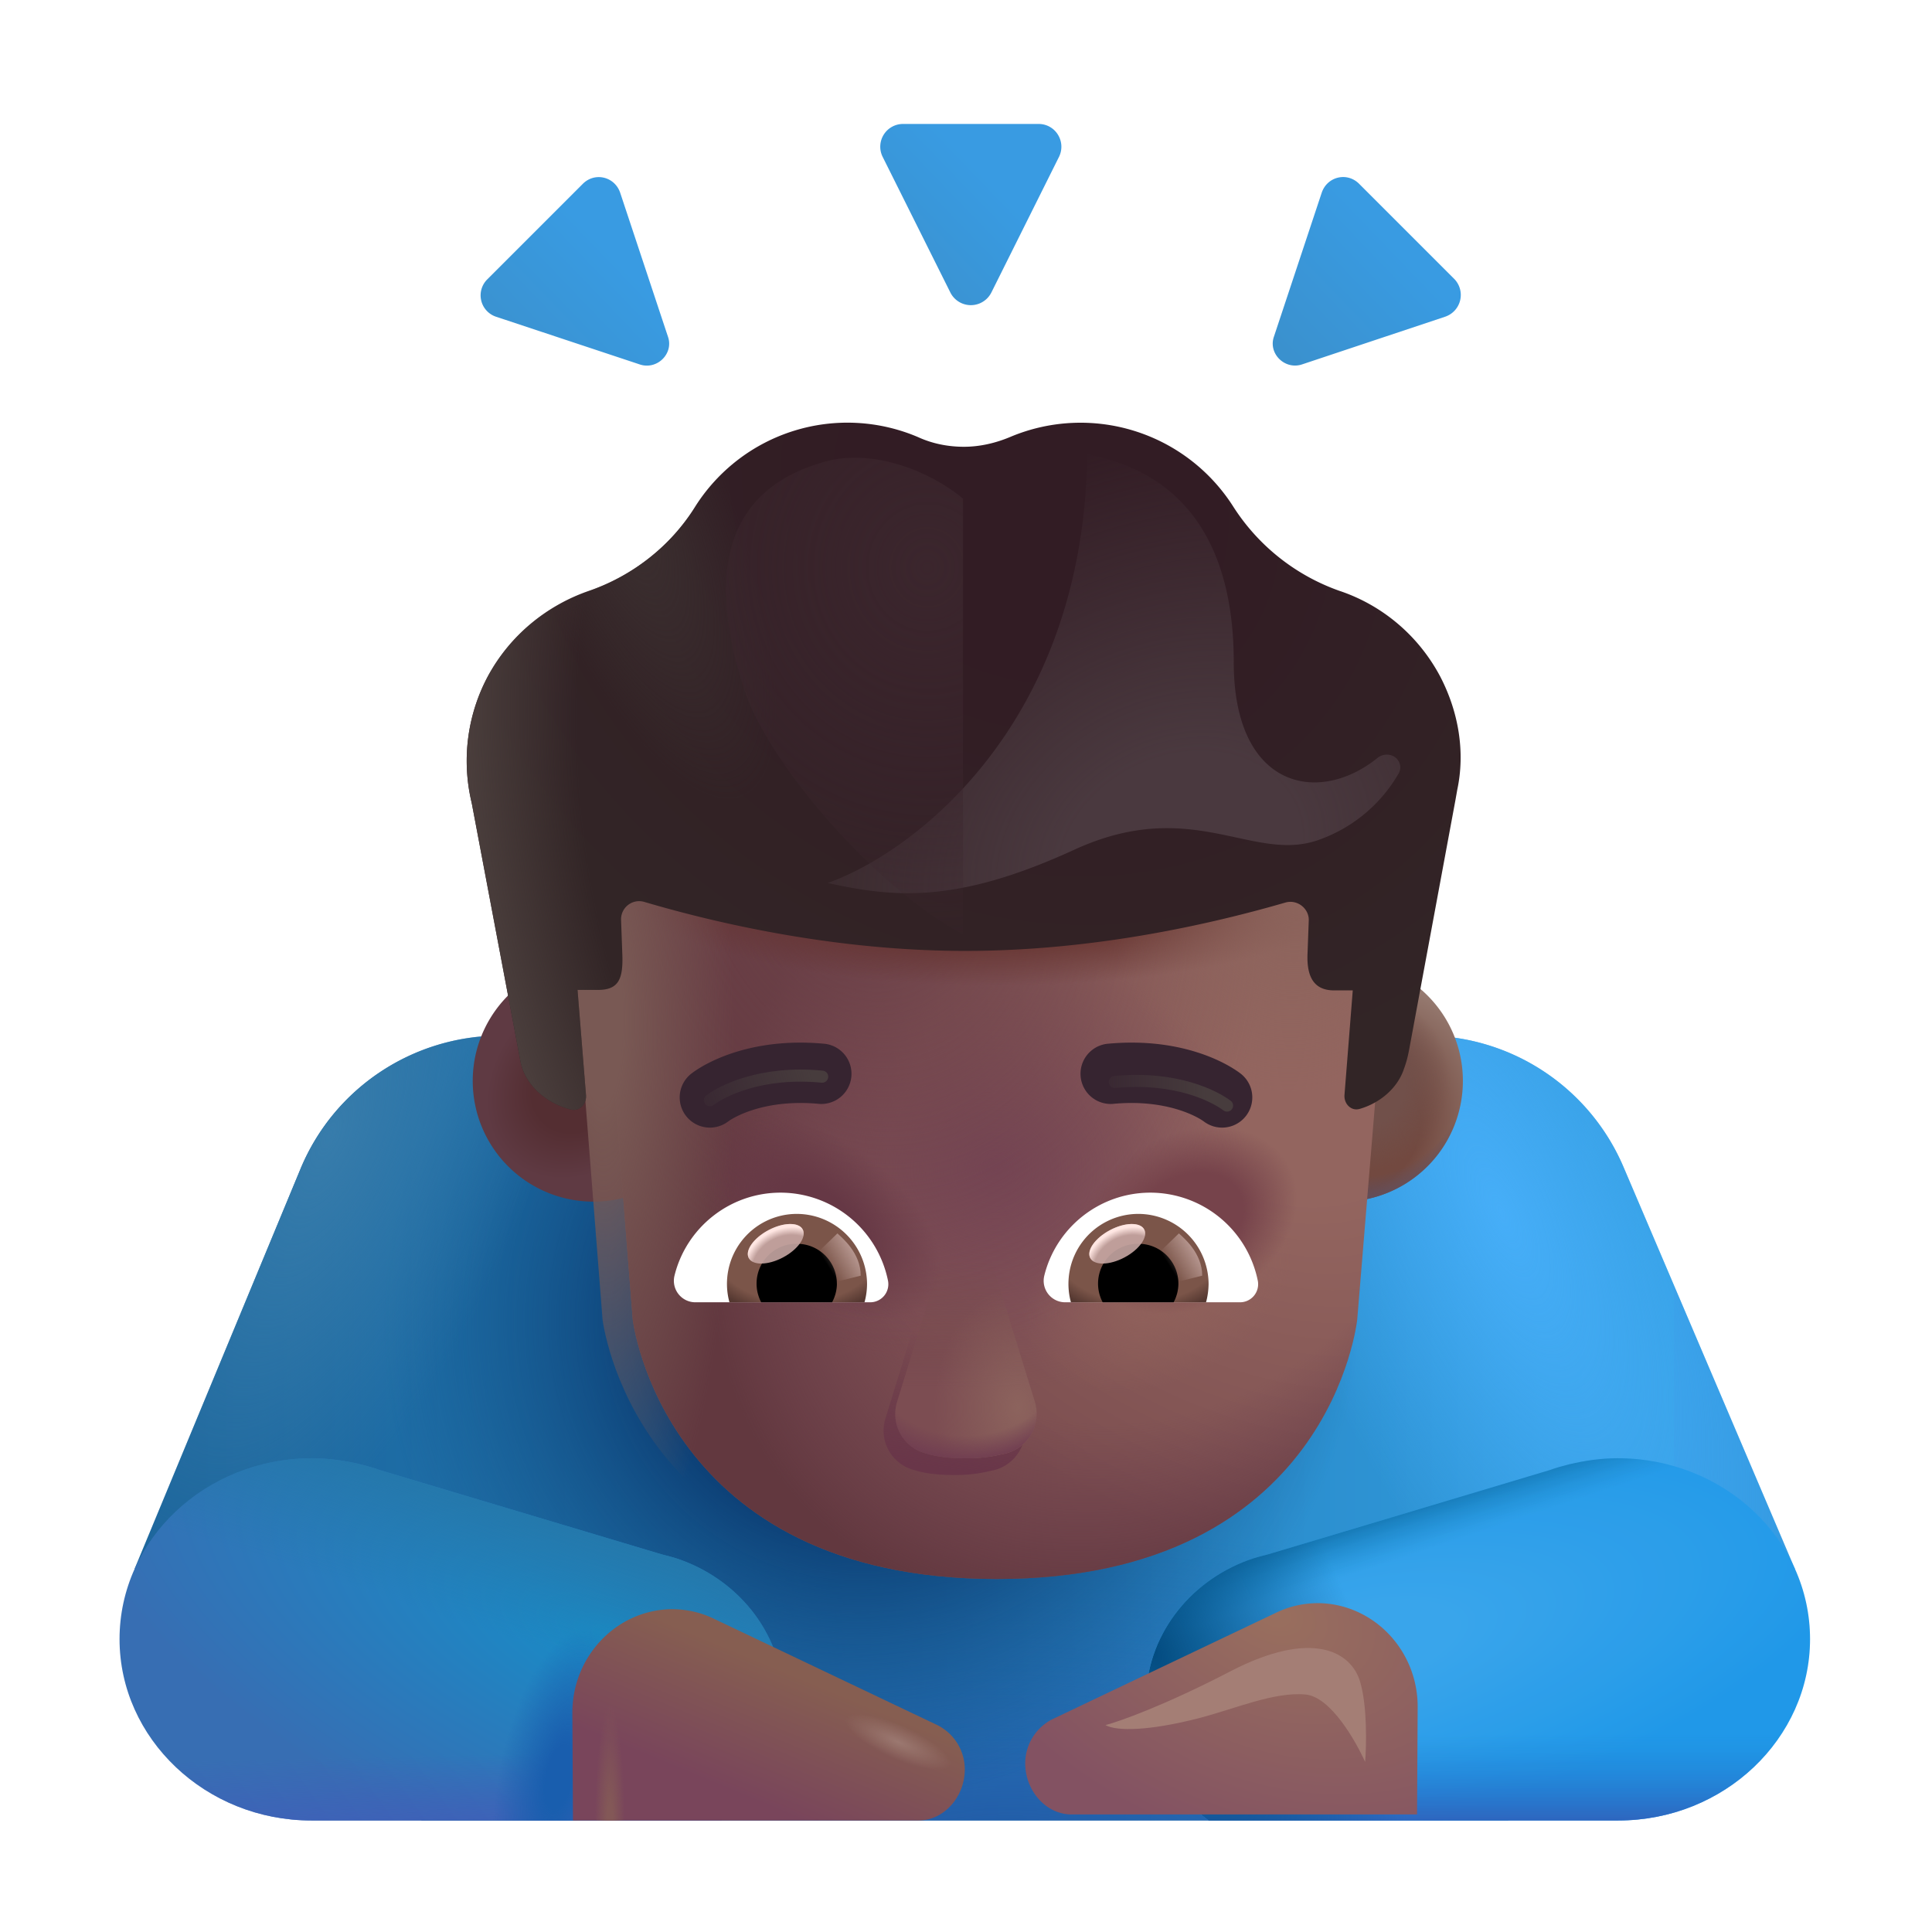 <svg xmlns="http://www.w3.org/2000/svg" fill="none" viewBox="0 0 32 32"><path fill="url(#svg-4098e07f-2fcf-478a-ae2a-8e9cfda92de8-a)" d="M26.896 19.342a3.58 3.58 0 0 0-3.305-2.189H8.29c-1.442 0-2.744.86-3.305 2.189L2.23 25.983h4.75v4.17h18v-4.15l4.75-.016z"/><path fill="url(#svg-80f721ea-3402-47df-9346-35c979978c87-b)" d="M26.896 19.342a3.58 3.58 0 0 0-3.305-2.189H8.29c-1.442 0-2.744.86-3.305 2.189L2.23 25.983h4.75v4.17h18v-4.15l4.75-.016z"/><path fill="url(#svg-6b994fe9-5cbc-4243-8883-3a415ee2877f-c)" d="M26.896 19.342a3.58 3.58 0 0 0-3.305-2.189H8.29c-1.442 0-2.744.86-3.305 2.189L2.23 25.983h4.75v4.17h18v-4.15l4.75-.016z"/><path fill="url(#svg-d9d5d132-dce2-4bbf-929b-1b79a03f9341-d)" d="M26.896 19.342a3.58 3.58 0 0 0-3.305-2.189H8.29c-1.442 0-2.744.86-3.305 2.189L2.23 25.983h4.75v4.17h18v-4.15l4.75-.016z"/><path fill="url(#svg-8416c188-2633-4c47-8051-e88480a7815b-e)" d="M26.896 19.342a3.58 3.58 0 0 0-3.305-2.189H8.29c-1.442 0-2.744.86-3.305 2.189L2.23 25.983h4.75v4.17h18v-4.15l4.75-.016z"/><path fill="url(#svg-46a4dfc9-b4e1-47da-8073-4718b79b8823-f)" d="M10.955 25.744c.114.029.229.058.332.097.987.361 1.693 1.268 1.693 2.332 0 .81-.405 1.522-1.038 1.98H5.159c-1.755 0-3.179-1.356-3.179-3.004 0-1.65 1.424-2.996 3.19-2.996.27 0 .54.04.789.098.114.03.228.058.332.098z"/><path fill="url(#svg-981191d9-25a6-422a-92f3-9d17c1b8c259-g)" d="M10.955 25.744c.114.029.229.058.332.097.987.361 1.693 1.268 1.693 2.332 0 .81-.405 1.522-1.038 1.98H5.159c-1.755 0-3.179-1.356-3.179-3.004 0-1.65 1.424-2.996 3.19-2.996.27 0 .54.04.789.098.114.03.228.058.332.098z"/><path fill="url(#svg-ce8e7432-4af3-41e6-9ad8-032a5ecf5ae3-h)" d="M10.955 25.744c.114.029.229.058.332.097.987.361 1.693 1.268 1.693 2.332 0 .81-.405 1.522-1.038 1.98H5.159c-1.755 0-3.179-1.356-3.179-3.004 0-1.65 1.424-2.996 3.19-2.996.27 0 .54.04.789.098.114.03.228.058.332.098z"/><path fill="url(#svg-9583cca6-5056-476a-84a5-0d535c037cdf-i)" d="M10.955 25.744c.114.029.229.058.332.097.987.361 1.693 1.268 1.693 2.332 0 .81-.405 1.522-1.038 1.98H5.159c-1.755 0-3.179-1.356-3.179-3.004 0-1.65 1.424-2.996 3.19-2.996.27 0 .54.04.789.098.114.03.228.058.332.098z"/><path fill="url(#svg-c24ecee5-1b56-4811-a161-3b452b5f9121-j)" d="M21.006 25.744c-.114.029-.229.058-.332.097-.987.361-1.694 1.268-1.694 2.332 0 .81.406 1.522 1.04 1.98h6.782c1.755 0 3.178-1.356 3.178-3.004 0-1.65-1.423-2.996-3.188-2.996-.27 0-.54.04-.79.098-.114.03-.228.058-.332.098z"/><path fill="url(#svg-22128c00-dcad-4d61-bb59-1afe5a3485f5-k)" d="M21.006 25.744c-.114.029-.229.058-.332.097-.987.361-1.694 1.268-1.694 2.332 0 .81.406 1.522 1.04 1.98h6.782c1.755 0 3.178-1.356 3.178-3.004 0-1.65-1.423-2.996-3.188-2.996-.27 0-.54.04-.79.098-.114.03-.228.058-.332.098z"/><path fill="url(#svg-4b27dc69-8b0f-42ef-8ec9-85e08e0fc7ee-l)" d="M21.006 25.744c-.114.029-.229.058-.332.097-.987.361-1.694 1.268-1.694 2.332 0 .81.406 1.522 1.04 1.98h6.782c1.755 0 3.178-1.356 3.178-3.004 0-1.65-1.423-2.996-3.188-2.996-.27 0-.54.04-.79.098-.114.03-.228.058-.332.098z"/><path fill="url(#svg-27d73d16-ab8d-41cf-8b3d-9c99b4a5fbb6-m)" d="M21.006 25.744c-.114.029-.229.058-.332.097-.987.361-1.694 1.268-1.694 2.332 0 .81.406 1.522 1.04 1.98h6.782c1.755 0 3.178-1.356 3.178-3.004 0-1.65-1.423-2.996-3.188-2.996-.27 0-.54.04-.79.098-.114.03-.228.058-.332.098z"/><g filter="url(#svg-78309a18-32c2-4503-a057-7e657339d2a3-n)"><path fill="url(#svg-78388365-c52d-4d9f-878c-b52e7db984ca-o)" d="m15.64 4.943-1.122-2.248a.377.377 0 0 1 .34-.542h2.244c.28 0 .46.291.34.542l-1.121 2.248a.38.38 0 0 1-.681 0"/></g><g filter="url(#svg-94375fc3-4f82-4f37-9591-e3ed795035b0-p)"><path fill="url(#svg-34c2b6b2-6f48-416a-a62f-53ed2c849103-q)" d="m10.493 6.135-2.38-.79a.373.373 0 0 1-.14-.62l1.58-1.58c.2-.2.53-.12.62.15l.79 2.38c.1.28-.18.56-.47.46"/></g><g filter="url(#svg-ad74bf31-e5fa-4c24-b191-d3d868328991-r)"><path fill="url(#svg-360511b1-0861-463b-bd4c-d2a8391fc63b-s)" d="m21.471 6.134 2.37-.79a.38.38 0 0 0 .15-.62l-1.58-1.58c-.2-.2-.53-.12-.62.15l-.79 2.38c-.1.28.18.56.47.46"/></g><g filter="url(#svg-ce79349e-c134-4374-b6ab-cd5bb3144f8f-t)"><path fill="url(#svg-dcc4b772-3423-42cd-9d29-67db3d88ef70-u)" d="M9.73 19.903a2 2 0 1 0 0-4 2 2 0 0 0 0 4"/></g><path fill="url(#svg-cb974e74-57ec-4c51-9002-c15526997fde-v)" d="M22.23 19.903a2 2 0 1 0 0-4 2 2 0 0 0 0 4"/><path fill="url(#svg-79932916-f7cb-4931-94e4-fd339179b293-w)" d="M22.23 19.903a2 2 0 1 0 0-4 2 2 0 0 0 0 4"/><path fill="url(#svg-63483435-eccd-4353-98d1-79b21af1b733-x)" d="M22.23 19.903a2 2 0 1 0 0-4 2 2 0 0 0 0 4"/><g filter="url(#svg-efdf2888-5b85-4ce9-9da4-97dda4d556f0-y)"><path fill="url(#svg-ffe2216f-9f91-4fca-bf79-d1ed43291a72-z)" d="M14.58 8.673h2.82c3.16 0 5.59 2.79 5.18 5.91l-.6 7.27s-.44 4.3-5.97 4.3-6.03-4.3-6.03-4.3l-.57-7.27c-.36-3.27 2.01-5.91 5.17-5.91"/><path fill="url(#svg-1b8106e8-1f7f-4dee-b51d-200dd2282537-A)" d="M14.58 8.673h2.82c3.16 0 5.59 2.79 5.18 5.91l-.6 7.27s-.44 4.3-5.97 4.3-6.03-4.3-6.03-4.3l-.57-7.27c-.36-3.27 2.01-5.91 5.17-5.91"/><path fill="url(#svg-0e7b3c0b-aed6-4171-b31f-fe617d4226ce-B)" d="M14.58 8.673h2.82c3.16 0 5.59 2.79 5.18 5.91l-.6 7.27s-.44 4.3-5.97 4.3-6.03-4.3-6.03-4.3l-.57-7.27c-.36-3.27 2.01-5.91 5.17-5.91"/><path fill="url(#svg-48b7c706-e538-4f76-9572-1237c72441e8-C)" d="M14.58 8.673h2.82c3.16 0 5.59 2.79 5.18 5.91l-.6 7.27s-.44 4.3-5.97 4.3-6.03-4.3-6.03-4.3l-.57-7.27c-.36-3.27 2.01-5.91 5.17-5.91"/><path fill="url(#svg-9787a5d1-3b5a-4733-beb6-85a6c1372f63-D)" d="M14.58 8.673h2.82c3.16 0 5.59 2.79 5.18 5.91l-.6 7.27s-.44 4.3-5.97 4.3-6.03-4.3-6.03-4.3l-.57-7.27c-.36-3.27 2.01-5.91 5.17-5.91"/><path fill="url(#svg-76d246e4-0f9b-4b7f-936b-e3467a0bc93d-E)" d="M14.58 8.673h2.82c3.16 0 5.59 2.79 5.18 5.91l-.6 7.27s-.44 4.3-5.97 4.3-6.03-4.3-6.03-4.3l-.57-7.27c-.36-3.27 2.01-5.91 5.17-5.91"/><path fill="url(#svg-6832e6ea-efe0-4c48-bffe-7c1ec697049b-F)" d="M14.58 8.673h2.82c3.16 0 5.59 2.79 5.18 5.91l-.6 7.27s-.44 4.3-5.97 4.3-6.03-4.3-6.03-4.3l-.57-7.27c-.36-3.27 2.01-5.91 5.17-5.91"/><path fill="url(#svg-ca194ee0-40f5-48d6-92ba-2ae8d0e8653b-G)" d="M14.58 8.673h2.82c3.16 0 5.59 2.79 5.18 5.91l-.6 7.27s-.44 4.3-5.97 4.3-6.03-4.3-6.03-4.3l-.57-7.27c-.36-3.27 2.01-5.91 5.17-5.91"/><path fill="url(#svg-55016b01-8ecf-4d0d-8b54-018717ab88b4-H)" d="M14.58 8.673h2.82c3.16 0 5.59 2.79 5.18 5.91l-.6 7.27s-.44 4.3-5.97 4.3-6.03-4.3-6.03-4.3l-.57-7.27c-.36-3.27 2.01-5.91 5.17-5.91"/></g><path fill="url(#svg-5e7c91ad-4fe3-4519-9a02-2ee7eff1a4ea-I)" d="M14.58 8.673h2.82c3.16 0 5.59 2.79 5.18 5.91l-.6 7.27s-.44 4.3-5.97 4.3-6.03-4.3-6.03-4.3l-.57-7.27c-.36-3.27 2.01-5.91 5.17-5.91"/><g filter="url(#svg-fcbe22e2-4130-4512-9b03-3e3efb101060-J)"><path fill="url(#svg-63fd938c-c891-48a3-81e9-e220da9a0c0d-K)" d="M10.625 26.653c.243 0 .477.052.69.154l3.708 1.765a.82.82 0 0 1 .457.735c0 .449-.34.846-.768.846H8.99l-.01-1.765c-.01-.949.73-1.724 1.645-1.735"/><path fill="url(#svg-5a74a659-2063-4d6c-aaca-e3d030ad85b3-L)" d="M10.625 26.653c.243 0 .477.052.69.154l3.708 1.765a.82.82 0 0 1 .457.735c0 .449-.34.846-.768.846H8.99l-.01-1.765c-.01-.949.73-1.724 1.645-1.735"/><path fill="url(#svg-1fa7ad69-6538-498f-8549-9a3169aeadc9-M)" d="M10.625 26.653c.243 0 .477.052.69.154l3.708 1.765a.82.82 0 0 1 .457.735c0 .449-.34.846-.768.846H8.99l-.01-1.765c-.01-.949.73-1.724 1.645-1.735"/></g><g filter="url(#svg-d1fff708-49c4-4ebf-a2ab-33e4cc4f0b2a-N)"><path fill="url(#svg-d8324b11-da7d-4d72-b101-2dd801854da1-O)" d="M21.336 26.653c-.243 0-.477.052-.69.154l-3.708 1.765a.82.82 0 0 0-.457.735c0 .449.34.846.768.846h5.722l.01-1.765c.01-.949-.73-1.724-1.645-1.735"/></g><g filter="url(#svg-34eb9bc7-a6c2-4241-a291-65007ed886fc-P)"><path fill="url(#svg-c0dafee1-5f02-4a8e-8543-6d487c248249-Q)" d="M22.197 10.04c.68.23 1.29.72 1.66 1.42.31.6.41 1.26.28 1.87l-.015.085-.015.085-.77 4.15c-.03.155-.058.235-.096.34l-.004.01c-.117.297-.399.526-.717.617-.142.041-.263-.086-.251-.233l.137-1.73h-.308c-.297 0-.461-.174-.441-.614l.02-.54c.01-.2-.19-.36-.39-.3-1.21.35-3.15.8-5.3.8-2.13 0-4.09-.45-5.31-.81a.3.3 0 0 0-.39.3l.02.55c.02.44-.069.606-.405.606h-.336l.14 1.744c.011.145-.105.272-.247.238-.412-.1-.776-.415-.842-.818l-.8-4.24-.019-.086a2.976 2.976 0 0 1 .278-2.024c.37-.69.98-1.18 1.67-1.42.73-.25 1.36-.74 1.77-1.4a2.98 2.98 0 0 1 3.69-1.15c.24.11.5.16.76.16s.52-.06.76-.16a2.997 2.997 0 0 1 3.7 1.15 3.45 3.45 0 0 0 1.77 1.4"/><path fill="url(#svg-310305c0-f24b-4058-822d-f50eb37c0697-R)" d="M22.197 10.04c.68.23 1.29.72 1.66 1.42.31.6.41 1.26.28 1.87l-.015.085-.015.085-.77 4.15c-.03.155-.058.235-.096.34l-.004.01c-.117.297-.399.526-.717.617-.142.041-.263-.086-.251-.233l.137-1.73h-.308c-.297 0-.461-.174-.441-.614l.02-.54c.01-.2-.19-.36-.39-.3-1.21.35-3.15.8-5.3.8-2.13 0-4.09-.45-5.31-.81a.3.3 0 0 0-.39.3l.02.55c.02.44-.069.606-.405.606h-.336l.14 1.744c.011.145-.105.272-.247.238-.412-.1-.776-.415-.842-.818l-.8-4.24-.019-.086a2.976 2.976 0 0 1 .278-2.024c.37-.69.98-1.18 1.67-1.42.73-.25 1.36-.74 1.77-1.4a2.98 2.98 0 0 1 3.69-1.15c.24.11.5.16.76.16s.52-.06.76-.16a2.997 2.997 0 0 1 3.7 1.15 3.45 3.45 0 0 0 1.77 1.4"/><path fill="url(#svg-8e80a9b8-7d3a-4e9e-b55a-4087090242dd-S)" d="M22.197 10.04c.68.23 1.29.72 1.66 1.42.31.6.41 1.26.28 1.87l-.015.085-.015.085-.77 4.15c-.03.155-.058.235-.096.34l-.004.01c-.117.297-.399.526-.717.617-.142.041-.263-.086-.251-.233l.137-1.73h-.308c-.297 0-.461-.174-.441-.614l.02-.54c.01-.2-.19-.36-.39-.3-1.21.35-3.15.8-5.3.8-2.13 0-4.09-.45-5.31-.81a.3.3 0 0 0-.39.3l.02.55c.02.44-.069.606-.405.606h-.336l.14 1.744c.011.145-.105.272-.247.238-.412-.1-.776-.415-.842-.818l-.8-4.24-.019-.086a2.976 2.976 0 0 1 .278-2.024c.37-.69.98-1.18 1.67-1.42.73-.25 1.36-.74 1.77-1.4a2.98 2.98 0 0 1 3.69-1.15c.24.11.5.16.76.16s.52-.06.76-.16a2.997 2.997 0 0 1 3.7 1.15 3.45 3.45 0 0 0 1.77 1.4"/></g><g filter="url(#svg-087a3e94-a73b-4230-a816-b5a477a127da-T)"><path fill="url(#svg-6433e658-5a1a-4010-84b1-710fded9acbc-U)" d="m14.667 23.491.66-2.14c.14-.47.81-.47.96 0l.66 2.14a.678.678 0 0 1-.54.871 2.4 2.4 0 0 1-.612.069c-.302 0-.507-.036-.649-.081a.674.674 0 0 1-.479-.859"/></g><g filter="url(#svg-4426ef65-b539-4ad3-8aec-31e4083ddfa6-V)"><path fill="url(#svg-1dbf20d9-959c-4701-bf77-134bd315ccb2-W)" d="m14.86 23.213.66-2.14c.14-.47.81-.47.96 0l.66 2.14a.678.678 0 0 1-.54.872 2.4 2.4 0 0 1-.613.068c-.301 0-.506-.035-.648-.08a.674.674 0 0 1-.479-.86"/><path fill="url(#svg-8233ed77-5735-4985-a9a6-f6274781f33a-X)" d="m14.86 23.213.66-2.14c.14-.47.81-.47.96 0l.66 2.14a.678.678 0 0 1-.54.872 2.4 2.4 0 0 1-.613.068c-.301 0-.506-.035-.648-.08a.674.674 0 0 1-.479-.86"/><path fill="url(#svg-5ccd46bd-ab9d-4335-886c-e01381675d71-Y)" d="m14.86 23.213.66-2.14c.14-.47.81-.47.96 0l.66 2.14a.678.678 0 0 1-.54.872 2.4 2.4 0 0 1-.613.068c-.301 0-.506-.035-.648-.08a.674.674 0 0 1-.479-.86"/></g><path fill="#fff" d="M12.93 19.754c-.848 0-1.564.584-1.758 1.374a.356.356 0 0 0 .347.442h2.895a.3.3 0 0 0 .295-.353 1.82 1.82 0 0 0-1.78-1.463"/><path fill="url(#svg-eab3f0c6-eb62-4115-98ef-d9dcae296f0d-Z)" d="M13.198 20.106a1.158 1.158 0 0 0-1.116 1.464h2.237q.041-.149.042-.305a1.166 1.166 0 0 0-1.163-1.159"/><path fill="#000" d="M13.861 21.265a.66.66 0 0 0-.663-.664.66.66 0 0 0-.59.969h1.174a.66.66 0 0 0 .08-.305"/><g filter="url(#svg-bfe3fe4e-6c4b-4a1e-8238-976f6ce41f6c-aa)"><path fill="url(#svg-1a30b204-f593-4636-999a-098d9fd9d70c-ab)" d="M14.256 21.129c0-.375-.304-.624-.386-.7l-.375.362.23.47z"/></g><g filter="url(#svg-d22cd9da-2e46-4e0b-9cc4-691f509e7e5c-ac)" transform="rotate(-27.914 12.849 20.601)"><ellipse cx="12.849" cy="20.601" fill="#C7A7A3" fill-opacity=".9" rx=".506" ry=".256"/><ellipse cx="12.849" cy="20.601" fill="url(#svg-9290b52e-f9bb-499f-939b-c81955929487-ad)" rx=".506" ry=".256"/></g><path fill="#fff" d="M19.055 19.754c-.848 0-1.564.584-1.758 1.374a.356.356 0 0 0 .347.442h2.895a.3.3 0 0 0 .295-.353 1.82 1.82 0 0 0-1.78-1.463"/><path fill="url(#svg-73e17a06-505e-4a1c-8080-d786fec1b6cb-ae)" d="M18.854 20.106a1.158 1.158 0 0 0-1.116 1.464h2.238q.04-.149.042-.305a1.166 1.166 0 0 0-1.164-1.159"/><path fill="#000" d="M19.518 21.265a.66.66 0 0 0-.664-.664.66.66 0 0 0-.59.969h1.175a.66.66 0 0 0 .079-.305"/><g filter="url(#svg-11e5bbf8-2871-4f68-9210-07288665b7df-af)"><path fill="url(#svg-f455efaf-9325-4c97-99b5-73521eb4de87-ag)" d="M19.912 21.129c0-.375-.304-.624-.386-.7l-.374.362.23.47z"/></g><g filter="url(#svg-85b02520-c4e7-412b-ae66-1f95ba7dc39a-ah)" transform="rotate(-27.914 18.505 20.601)"><ellipse cx="18.505" cy="20.601" fill="#C7A7A3" fill-opacity=".9" rx=".506" ry=".256"/><ellipse cx="18.505" cy="20.601" fill="url(#svg-e366745b-fcf4-4c34-962f-e42c659f5562-ai)" rx=".506" ry=".256"/></g><g filter="url(#svg-c7edb929-e547-4bd9-a479-78a651961993-aj)"><path fill="#362430" fill-rule="evenodd" d="M13.57 18.534c-.886-.085-1.404.212-1.512.293a.5.5 0 1 1-.6-.8c.297-.223 1.061-.599 2.207-.488a.5.5 0 0 1-.096.995" clip-rule="evenodd"/></g><g filter="url(#svg-75e90c07-5e5b-4f8b-87aa-7cdecea8caa8-ak)"><path stroke="url(#svg-837afbdf-f808-4541-ade2-97db5a597ad9-al)" stroke-linecap="round" stroke-width=".2" d="M11.758 18.223c.203-.152.844-.488 1.86-.39"/></g><g filter="url(#svg-7ac97d06-ed79-421b-9d2b-8f17f09df395-am)"><path fill="#362430" fill-rule="evenodd" d="M18.43 18.534c.886-.085 1.404.212 1.512.293a.5.5 0 1 0 .6-.8c-.298-.223-1.061-.599-2.207-.488a.5.5 0 0 0 .096.995" clip-rule="evenodd"/></g><g filter="url(#svg-eb29adbe-b045-4f0e-9c9c-291d09501edd-an)"><path stroke="url(#svg-11b48c24-e186-4063-9516-9721b96fa197-ao)" stroke-linecap="round" stroke-width=".2" d="M20.324 18.312c-.203-.153-.844-.489-1.86-.391"/></g><g filter="url(#svg-e9141353-ac74-4312-abdf-72ec59386b78-ap)"><path fill="url(#svg-16b97680-3e47-481f-8196-2751afe3a058-aq)" d="M18.008 7.52c-.057 4.49-2.89 6.607-4.299 7.105 1.12.248 2.15.337 4.085-.551s2.931.204 4.014-.151a2.48 2.48 0 0 0 1.358-1.112.2.2 0 0 0 .004-.194c-.066-.13-.242-.155-.355-.063-.982.793-2.38.5-2.38-1.581 0-2.999-1.921-3.328-2.427-3.453"/></g><g filter="url(#svg-25c1f01e-c4a5-4f7a-8974-7f0fc05a03d5-ar)"><path fill="#A47E75" d="M20.378 27.683c-1.085.563-1.83.828-2.068.89.188.105.723.095 1.525-.109.604-.153 1.257-.445 1.786-.398.424.037.84.784.99 1.117.022-.276.036-.928-.083-1.328-.149-.5-.794-.875-2.15-.172"/></g><g filter="url(#svg-1a6f42b8-87de-4e05-80c7-56651560afc1-as)"><path fill="url(#svg-957d432a-e540-4d27-8f26-3ef42fcdedac-at)" d="M13.69 7.64c.735-.2 1.678.132 2.26.619v7.22c-1.529-.83-3.24-2.88-3.622-4.052-.897-2.758.386-3.523 1.362-3.788"/></g><defs><radialGradient id="svg-80f721ea-3402-47df-9346-35c979978c87-b" cx="0" cy="0" r="1" gradientTransform="matrix(0 -6.375 13.486 0 16.73 31.653)" gradientUnits="userSpaceOnUse"><stop stop-color="#2153A2"/><stop offset="1" stop-color="#2153A2" stop-opacity="0"/></radialGradient><radialGradient id="svg-6b994fe9-5cbc-4243-8883-3a415ee2877f-c" cx="0" cy="0" r="1" gradientTransform="rotate(128.254 1.943 14.354)scale(8.277 7.998)" gradientUnits="userSpaceOnUse"><stop offset=".41" stop-color="#0B3A70"/><stop offset="1" stop-color="#115185" stop-opacity="0"/></radialGradient><radialGradient id="svg-d9d5d132-dce2-4bbf-929b-1b79a03f9341-d" cx="0" cy="0" r="1" gradientTransform="matrix(4 9.25 -3.496 1.512 24.855 20.09)" gradientUnits="userSpaceOnUse"><stop stop-color="#46AEF8"/><stop offset="1" stop-color="#46AEF8" stop-opacity="0"/></radialGradient><radialGradient id="svg-8416c188-2633-4c47-8051-e88480a7815b-e" cx="0" cy="0" r="1" gradientTransform="rotate(112.521 -3.583 11.23)scale(8.322 3.451)" gradientUnits="userSpaceOnUse"><stop stop-color="#377CAB"/><stop offset="1" stop-color="#377CAB" stop-opacity="0"/></radialGradient><radialGradient id="svg-46a4dfc9-b4e1-47da-8073-4718b79b8823-f" cx="0" cy="0" r="1" gradientTransform="rotate(-158.13 7.754 12.585)scale(9.732 4.171)" gradientUnits="userSpaceOnUse"><stop stop-color="#188CC7"/><stop offset="1" stop-color="#376EB3"/></radialGradient><radialGradient id="svg-9583cca6-5056-476a-84a5-0d535c037cdf-i" cx="0" cy="0" r="1" gradientTransform="matrix(-.5 2.438 -.985 -.202 9.262 29.435)" gradientUnits="userSpaceOnUse"><stop offset=".215" stop-color="#195EAE"/><stop offset="1" stop-color="#195EAE" stop-opacity="0"/></radialGradient><radialGradient id="svg-c24ecee5-1b56-4811-a161-3b452b5f9121-j" cx="0" cy="0" r="1" gradientTransform="matrix(8.531 -2.219 .792 3.047 22.262 27.34)" gradientUnits="userSpaceOnUse"><stop offset=".212" stop-color="#40B0F8"/><stop offset="1" stop-color="#24A2F5"/></radialGradient><radialGradient id="svg-27d73d16-ab8d-41cf-8b3d-9c99b4a5fbb6-m" cx="0" cy="0" r="1" gradientTransform="rotate(-25.475 69.902 -28.51)scale(3.306 7.081)" gradientUnits="userSpaceOnUse"><stop stop-color="#034B7F"/><stop offset="1" stop-color="#034B7F" stop-opacity=".111"/></radialGradient><radialGradient id="svg-dcc4b772-3423-42cd-9d29-67db3d88ef70-u" cx="0" cy="0" r="1" gradientTransform="matrix(-1.312 1.494 -1.203 -1.057 9.539 17.903)" gradientUnits="userSpaceOnUse"><stop offset=".464" stop-color="#542E32"/><stop offset=".889" stop-color="#5F3A43"/></radialGradient><radialGradient id="svg-cb974e74-57ec-4c51-9002-c15526997fde-v" cx="0" cy="0" r="1" gradientTransform="matrix(1.495 -1.972 1.76 1.334 22.495 18.672)" gradientUnits="userSpaceOnUse"><stop offset=".45" stop-color="#724940"/><stop offset="1" stop-color="#967A70"/></radialGradient><radialGradient id="svg-79932916-f7cb-4931-94e4-fd339179b293-w" cx="0" cy="0" r="1" gradientTransform="rotate(112.472 5.272 16.477)scale(1.508)" gradientUnits="userSpaceOnUse"><stop offset=".506" stop-color="#71504A"/><stop offset="1" stop-color="#71504A" stop-opacity="0"/></radialGradient><radialGradient id="svg-63483435-eccd-4353-98d1-79b21af1b733-x" cx="0" cy="0" r="1" gradientTransform="matrix(-.188 2.982 -2.275 -.143 22.625 16.922)" gradientUnits="userSpaceOnUse"><stop offset=".858" stop-color="#5F4D5D" stop-opacity="0"/><stop offset="1" stop-color="#5F4D5D"/></radialGradient><radialGradient id="svg-ffe2216f-9f91-4fca-bf79-d1ed43291a72-z" cx="0" cy="0" r="1" gradientTransform="rotate(129.416 6.189 13.575)scale(10.828 13.765)" gradientUnits="userSpaceOnUse"><stop offset=".204" stop-color="#93655F"/><stop offset=".727" stop-color="#7C4E50"/></radialGradient><radialGradient id="svg-1b8106e8-1f7f-4dee-b51d-200dd2282537-A" cx="0" cy="0" r="1" gradientTransform="rotate(130.305 5.332 13.646)scale(9.179 6.958)" gradientUnits="userSpaceOnUse"><stop offset=".624" stop-color="#683B4D" stop-opacity="0"/><stop offset="1" stop-color="#62383F"/></radialGradient><radialGradient id="svg-0e7b3c0b-aed6-4171-b31f-fe617d4226ce-B" cx="0" cy="0" r="1" gradientTransform="matrix(0 3.688 -4.156 0 16 19.344)" gradientUnits="userSpaceOnUse"><stop stop-color="#774557"/><stop offset="1" stop-color="#774557" stop-opacity="0"/></radialGradient><radialGradient id="svg-48b7c706-e538-4f76-9572-1237c72441e8-C" cx="0" cy="0" r="1" gradientTransform="rotate(156.068 7.065 12.656)scale(2.346 1.545)" gradientUnits="userSpaceOnUse"><stop offset=".045" stop-color="#91625B"/><stop offset="1" stop-color="#91625B" stop-opacity="0"/></radialGradient><radialGradient id="svg-9787a5d1-3b5a-4733-beb6-85a6c1372f63-D" cx="0" cy="0" r="1" gradientTransform="rotate(77.628 -1.836 15.629)scale(8.464 6.537)" gradientUnits="userSpaceOnUse"><stop stop-color="#6D4249"/><stop offset="1" stop-color="#6D4249" stop-opacity="0"/></radialGradient><radialGradient id="svg-76d246e4-0f9b-4b7f-936b-e3467a0bc93d-E" cx="0" cy="0" r="1" gradientTransform="matrix(0 2.125 -7.359 0 16 14.466)" gradientUnits="userSpaceOnUse"><stop offset=".441" stop-color="#63302B"/><stop offset=".876" stop-color="#63302B" stop-opacity="0"/></radialGradient><radialGradient id="svg-6832e6ea-efe0-4c48-bffe-7c1ec697049b-F" cx="0" cy="0" r="1" gradientTransform="rotate(-28.591 49.26 -27.51)scale(1.913 1.434)" gradientUnits="userSpaceOnUse"><stop offset=".509" stop-color="#76434B"/><stop offset="1" stop-color="#76434B" stop-opacity="0"/></radialGradient><radialGradient id="svg-ca194ee0-40f5-48d6-92ba-2ae8d0e8653b-G" cx="0" cy="0" r="1" gradientTransform="rotate(-145.085 9.678 8.023)scale(2.349 1.301)" gradientUnits="userSpaceOnUse"><stop offset=".323" stop-color="#663845"/><stop offset="1" stop-color="#663845" stop-opacity="0"/></radialGradient><radialGradient id="svg-55016b01-8ecf-4d0d-8b54-018717ab88b4-H" cx="0" cy="0" r="1" gradientTransform="rotate(120.651 6.253 13.419)scale(3.245 3.069)" gradientUnits="userSpaceOnUse"><stop stop-color="#8C645C"/><stop offset="1" stop-color="#8C645C" stop-opacity="0"/></radialGradient><radialGradient id="svg-5e7c91ad-4fe3-4519-9a02-2ee7eff1a4ea-I" cx="0" cy="0" r="1" gradientTransform="rotate(88.582 -3.6 13.453)scale(9.438 2.223)" gradientUnits="userSpaceOnUse"><stop offset=".168" stop-color="#795954"/><stop offset="1" stop-color="#795954" stop-opacity="0"/></radialGradient><radialGradient id="svg-5a74a659-2063-4d6c-aaca-e3d030ad85b3-L" cx="0" cy="0" r="1" gradientTransform="matrix(0 -2.109 .25 0 9.602 30.355)" gradientUnits="userSpaceOnUse"><stop offset=".23" stop-color="#835857"/><stop offset="1" stop-color="#835857" stop-opacity="0"/></radialGradient><radialGradient id="svg-1fa7ad69-6538-498f-8549-9a3169aeadc9-M" cx="0" cy="0" r="1" gradientTransform="rotate(-155.863 10.273 12.89)scale(1.567 .455)" gradientUnits="userSpaceOnUse"><stop stop-color="#9B7870"/><stop offset=".609" stop-color="#9B7870" stop-opacity="0"/></radialGradient><radialGradient id="svg-d8324b11-da7d-4d72-b101-2dd801854da1-O" cx="0" cy="0" r="1" gradientTransform="rotate(111.209 1.114 20.467)scale(3.91 5.921)" gradientUnits="userSpaceOnUse"><stop stop-color="#996F5E"/><stop offset="1" stop-color="#835262"/></radialGradient><radialGradient id="svg-c0dafee1-5f02-4a8e-8543-6d487c248249-Q" cx="0" cy="0" r="1" gradientTransform="rotate(119.023 6.01 9.282)scale(11.079 12.896)" gradientUnits="userSpaceOnUse"><stop offset=".229" stop-color="#321C24"/><stop offset=".853" stop-color="#322526"/></radialGradient><radialGradient id="svg-310305c0-f24b-4058-822d-f50eb37c0697-R" cx="0" cy="0" r="1" gradientTransform="rotate(67.218 -1.25 11.904)scale(5.45 1.765)" gradientUnits="userSpaceOnUse"><stop stop-color="#3C3131"/><stop offset="1" stop-color="#3C3131" stop-opacity="0"/></radialGradient><radialGradient id="svg-8e80a9b8-7d3a-4e9e-b55a-4087090242dd-S" cx="0" cy="0" r="1" gradientTransform="rotate(169.326 8.172 7.66)scale(9.767 14.091)" gradientUnits="userSpaceOnUse"><stop offset=".807" stop-color="#4B3F3D" stop-opacity="0"/><stop offset="1" stop-color="#4B3F3D"/></radialGradient><radialGradient id="svg-8233ed77-5735-4985-a9a6-f6274781f33a-X" cx="0" cy="0" r="1" gradientTransform="matrix(-1.391 0 0 -1.985 16.862 23.31)" gradientUnits="userSpaceOnUse"><stop stop-color="#8C635D"/><stop offset="1" stop-color="#8C635D" stop-opacity="0"/></radialGradient><radialGradient id="svg-5ccd46bd-ab9d-4335-886c-e01381675d71-Y" cx="0" cy="0" r="1" gradientTransform="matrix(0 2.305 -2.358 0 16 21.982)" gradientUnits="userSpaceOnUse"><stop offset=".781" stop-color="#703D51" stop-opacity="0"/><stop offset=".964" stop-color="#703D51"/></radialGradient><radialGradient id="svg-eab3f0c6-eb62-4115-98ef-d9dcae296f0d-Z" cx="0" cy="0" r="1" gradientTransform="matrix(0 1.053 -1.675 0 13.2 20.725)" gradientUnits="userSpaceOnUse"><stop offset=".802" stop-color="#7B5549"/><stop offset="1" stop-color="#553831"/></radialGradient><radialGradient id="svg-9290b52e-f9bb-499f-939b-c81955929487-ad" cx="0" cy="0" r="1" gradientTransform="rotate(-90.897 16.756 4.19)scale(.641 .771)" gradientUnits="userSpaceOnUse"><stop offset=".766" stop-color="#FFE6E2" stop-opacity="0"/><stop offset=".966" stop-color="#FFE6E2"/></radialGradient><radialGradient id="svg-73e17a06-505e-4a1c-8080-d786fec1b6cb-ae" cx="0" cy="0" r="1" gradientTransform="matrix(0 1.053 -1.675 0 18.857 20.725)" gradientUnits="userSpaceOnUse"><stop offset=".802" stop-color="#7B5549"/><stop offset="1" stop-color="#553831"/></radialGradient><radialGradient id="svg-e366745b-fcf4-4c34-962f-e42c659f5562-ai" cx="0" cy="0" r="1" gradientTransform="rotate(-90.897 19.584 1.406)scale(.641 .771)" gradientUnits="userSpaceOnUse"><stop offset=".766" stop-color="#FFE6E2" stop-opacity="0"/><stop offset=".966" stop-color="#FFE6E2"/></radialGradient><radialGradient id="svg-16b97680-3e47-481f-8196-2751afe3a058-aq" cx="0" cy="0" r="1" gradientTransform="rotate(-114.201 14.368 .775)scale(6.932 8.628)" gradientUnits="userSpaceOnUse"><stop offset=".238" stop-color="#4A393F"/><stop offset="1" stop-color="#4A393F" stop-opacity="0"/></radialGradient><radialGradient id="svg-957d432a-e540-4d27-8f26-3ef42fcdedac-at" cx="0" cy="0" r="1" gradientTransform="matrix(0 7.257 -6.748 0 15.357 9.392)" gradientUnits="userSpaceOnUse"><stop stop-color="#3B262D"/><stop offset="1" stop-color="#3B262D" stop-opacity="0"/></radialGradient><filter id="svg-78309a18-32c2-4503-a057-7e657339d2a3-n" width="3.3" height="3.3" x="14.38" y="1.953" color-interpolation-filters="sRGB" filterUnits="userSpaceOnUse"><feFlood flood-opacity="0" result="BackgroundImageFix"/><feBlend in="SourceGraphic" in2="BackgroundImageFix" result="shape"/><feColorMatrix in="SourceAlpha" result="hardAlpha" values="0 0 0 0 0 0 0 0 0 0 0 0 0 0 0 0 0 0 127 0"/><feOffset dx=".2" dy="-.2"/><feGaussianBlur stdDeviation=".2"/><feComposite in2="hardAlpha" k2="-1" k3="1" operator="arithmetic"/><feColorMatrix values="0 0 0 0 0.031 0 0 0 0 0.353 0 0 0 0 0.604 0 0 0 1 0"/><feBlend in2="shape" result="effect1_innerShadow_4002_4041"/><feColorMatrix in="SourceAlpha" result="hardAlpha" values="0 0 0 0 0 0 0 0 0 0 0 0 0 0 0 0 0 0 127 0"/><feOffset dx="-.1" dy=".1"/><feGaussianBlur stdDeviation=".125"/><feComposite in2="hardAlpha" k2="-1" k3="1" operator="arithmetic"/><feColorMatrix values="0 0 0 0 0.286 0 0 0 0 0.675 0 0 0 0 0.929 0 0 0 1 0"/><feBlend in2="effect1_innerShadow_4002_4041" result="effect2_innerShadow_4002_4041"/></filter><filter id="svg-94375fc3-4f82-4f37-9591-e3ed795035b0-p" width="3.423" height="3.422" x="7.76" y="2.833" color-interpolation-filters="sRGB" filterUnits="userSpaceOnUse"><feFlood flood-opacity="0" result="BackgroundImageFix"/><feBlend in="SourceGraphic" in2="BackgroundImageFix" result="shape"/><feColorMatrix in="SourceAlpha" result="hardAlpha" values="0 0 0 0 0 0 0 0 0 0 0 0 0 0 0 0 0 0 127 0"/><feOffset dx=".2" dy="-.2"/><feGaussianBlur stdDeviation=".2"/><feComposite in2="hardAlpha" k2="-1" k3="1" operator="arithmetic"/><feColorMatrix values="0 0 0 0 0.031 0 0 0 0 0.353 0 0 0 0 0.604 0 0 0 1 0"/><feBlend in2="shape" result="effect1_innerShadow_4002_4041"/><feColorMatrix in="SourceAlpha" result="hardAlpha" values="0 0 0 0 0 0 0 0 0 0 0 0 0 0 0 0 0 0 127 0"/><feOffset dx="-.1" dy=".1"/><feGaussianBlur stdDeviation=".125"/><feComposite in2="hardAlpha" k2="-1" k3="1" operator="arithmetic"/><feColorMatrix values="0 0 0 0 0.286 0 0 0 0 0.675 0 0 0 0 0.929 0 0 0 1 0"/><feBlend in2="effect1_innerShadow_4002_4041" result="effect2_innerShadow_4002_4041"/></filter><filter id="svg-ad74bf31-e5fa-4c24-b191-d3d868328991-r" width="3.415" height="3.422" x="20.881" y="2.832" color-interpolation-filters="sRGB" filterUnits="userSpaceOnUse"><feFlood flood-opacity="0" result="BackgroundImageFix"/><feBlend in="SourceGraphic" in2="BackgroundImageFix" result="shape"/><feColorMatrix in="SourceAlpha" result="hardAlpha" values="0 0 0 0 0 0 0 0 0 0 0 0 0 0 0 0 0 0 127 0"/><feOffset dx=".2" dy="-.2"/><feGaussianBlur stdDeviation=".2"/><feComposite in2="hardAlpha" k2="-1" k3="1" operator="arithmetic"/><feColorMatrix values="0 0 0 0 0.031 0 0 0 0 0.353 0 0 0 0 0.604 0 0 0 1 0"/><feBlend in2="shape" result="effect1_innerShadow_4002_4041"/><feColorMatrix in="SourceAlpha" result="hardAlpha" values="0 0 0 0 0 0 0 0 0 0 0 0 0 0 0 0 0 0 127 0"/><feOffset dx="-.1" dy=".1"/><feGaussianBlur stdDeviation=".125"/><feComposite in2="hardAlpha" k2="-1" k3="1" operator="arithmetic"/><feColorMatrix values="0 0 0 0 0.286 0 0 0 0 0.675 0 0 0 0 0.929 0 0 0 1 0"/><feBlend in2="effect1_innerShadow_4002_4041" result="effect2_innerShadow_4002_4041"/></filter><filter id="svg-ce79349e-c134-4374-b6ab-cd5bb3144f8f-t" width="4.1" height="4" x="7.73" y="15.903" color-interpolation-filters="sRGB" filterUnits="userSpaceOnUse"><feFlood flood-opacity="0" result="BackgroundImageFix"/><feBlend in="SourceGraphic" in2="BackgroundImageFix" result="shape"/><feColorMatrix in="SourceAlpha" result="hardAlpha" values="0 0 0 0 0 0 0 0 0 0 0 0 0 0 0 0 0 0 127 0"/><feOffset dx=".1"/><feGaussianBlur stdDeviation=".125"/><feComposite in2="hardAlpha" k2="-1" k3="1" operator="arithmetic"/><feColorMatrix values="0 0 0 0 0.482 0 0 0 0 0.361 0 0 0 0 0.333 0 0 0 1 0"/><feBlend in2="shape" result="effect1_innerShadow_4002_4041"/></filter><filter id="svg-efdf2888-5b85-4ce9-9da4-97dda4d556f0-y" width="13.751" height="17.48" x="9.374" y="8.673" color-interpolation-filters="sRGB" filterUnits="userSpaceOnUse"><feFlood flood-opacity="0" result="BackgroundImageFix"/><feBlend in="SourceGraphic" in2="BackgroundImageFix" result="shape"/><feColorMatrix in="SourceAlpha" result="hardAlpha" values="0 0 0 0 0 0 0 0 0 0 0 0 0 0 0 0 0 0 127 0"/><feOffset dx=".5"/><feGaussianBlur stdDeviation=".625"/><feComposite in2="hardAlpha" k2="-1" k3="1" operator="arithmetic"/><feColorMatrix values="0 0 0 0 0.243 0 0 0 0 0.184 0 0 0 0 0.235 0 0 0 1 0"/><feBlend in2="shape" result="effect1_innerShadow_4002_4041"/></filter><filter id="svg-fcbe22e2-4130-4512-9b03-3e3efb101060-J" width="7" height="3.5" x="8.98" y="26.653" color-interpolation-filters="sRGB" filterUnits="userSpaceOnUse"><feFlood flood-opacity="0" result="BackgroundImageFix"/><feBlend in="SourceGraphic" in2="BackgroundImageFix" result="shape"/><feColorMatrix in="SourceAlpha" result="hardAlpha" values="0 0 0 0 0 0 0 0 0 0 0 0 0 0 0 0 0 0 127 0"/><feOffset dx=".5"/><feGaussianBlur stdDeviation=".5"/><feComposite in2="hardAlpha" k2="-1" k3="1" operator="arithmetic"/><feColorMatrix values="0 0 0 0 0.537 0 0 0 0 0.263 0 0 0 0 0.231 0 0 0 1 0"/><feBlend in2="shape" result="effect1_innerShadow_4002_4041"/></filter><filter id="svg-d1fff708-49c4-4ebf-a2ab-33e4cc4f0b2a-N" width="7" height="3.6" x="16.48" y="26.553" color-interpolation-filters="sRGB" filterUnits="userSpaceOnUse"><feFlood flood-opacity="0" result="BackgroundImageFix"/><feBlend in="SourceGraphic" in2="BackgroundImageFix" result="shape"/><feColorMatrix in="SourceAlpha" result="hardAlpha" values="0 0 0 0 0 0 0 0 0 0 0 0 0 0 0 0 0 0 127 0"/><feOffset dx=".5" dy="-.1"/><feGaussianBlur stdDeviation=".5"/><feComposite in2="hardAlpha" k2="-1" k3="1" operator="arithmetic"/><feColorMatrix values="0 0 0 0 0.412 0 0 0 0 0.22 0 0 0 0 0.231 0 0 0 1 0"/><feBlend in2="shape" result="effect1_innerShadow_4002_4041"/></filter><filter id="svg-34eb9bc7-a6c2-4241-a291-65007ed886fc-P" width="16.462" height="11.633" x="7.73" y="7" color-interpolation-filters="sRGB" filterUnits="userSpaceOnUse"><feFlood flood-opacity="0" result="BackgroundImageFix"/><feBlend in="SourceGraphic" in2="BackgroundImageFix" result="shape"/><feColorMatrix in="SourceAlpha" result="hardAlpha" values="0 0 0 0 0 0 0 0 0 0 0 0 0 0 0 0 0 0 127 0"/><feOffset dy="-.25"/><feGaussianBlur stdDeviation=".25"/><feComposite in2="hardAlpha" k2="-1" k3="1" operator="arithmetic"/><feColorMatrix values="0 0 0 0 0.149 0 0 0 0 0.071 0 0 0 0 0.145 0 0 0 1 0"/><feBlend in2="shape" result="effect1_innerShadow_4002_4041"/></filter><filter id="svg-087a3e94-a73b-4230-a816-b5a477a127da-T" width="4.345" height="5.433" x="13.635" y="19.998" color-interpolation-filters="sRGB" filterUnits="userSpaceOnUse"><feFlood flood-opacity="0" result="BackgroundImageFix"/><feBlend in="SourceGraphic" in2="BackgroundImageFix" result="shape"/><feGaussianBlur result="effect1_foregroundBlur_4002_4041" stdDeviation=".5"/></filter><filter id="svg-4426ef65-b539-4ad3-8aec-31e4083ddfa6-V" width="2.545" height="3.632" x="14.727" y="20.621" color-interpolation-filters="sRGB" filterUnits="userSpaceOnUse"><feFlood flood-opacity="0" result="BackgroundImageFix"/><feBlend in="SourceGraphic" in2="BackgroundImageFix" result="shape"/><feGaussianBlur result="effect1_foregroundBlur_4002_4041" stdDeviation=".05"/></filter><filter id="svg-bfe3fe4e-6c4b-4a1e-8238-976f6ce41f6c-aa" width="1.161" height="1.231" x="13.295" y="20.229" color-interpolation-filters="sRGB" filterUnits="userSpaceOnUse"><feFlood flood-opacity="0" result="BackgroundImageFix"/><feBlend in="SourceGraphic" in2="BackgroundImageFix" result="shape"/><feGaussianBlur result="effect1_foregroundBlur_4002_4041" stdDeviation=".1"/></filter><filter id="svg-d22cd9da-2e46-4e0b-9cc4-691f509e7e5c-ac" width="1.125" height=".855" x="12.286" y="20.174" color-interpolation-filters="sRGB" filterUnits="userSpaceOnUse"><feFlood flood-opacity="0" result="BackgroundImageFix"/><feBlend in="SourceGraphic" in2="BackgroundImageFix" result="shape"/><feGaussianBlur result="effect1_foregroundBlur_4002_4041" stdDeviation=".05"/></filter><filter id="svg-11e5bbf8-2871-4f68-9210-07288665b7df-af" width="1.161" height="1.231" x="18.952" y="20.229" color-interpolation-filters="sRGB" filterUnits="userSpaceOnUse"><feFlood flood-opacity="0" result="BackgroundImageFix"/><feBlend in="SourceGraphic" in2="BackgroundImageFix" result="shape"/><feGaussianBlur result="effect1_foregroundBlur_4002_4041" stdDeviation=".1"/></filter><filter id="svg-85b02520-c4e7-412b-ae66-1f95ba7dc39a-ah" width="1.125" height=".855" x="17.942" y="20.174" color-interpolation-filters="sRGB" filterUnits="userSpaceOnUse"><feFlood flood-opacity="0" result="BackgroundImageFix"/><feBlend in="SourceGraphic" in2="BackgroundImageFix" result="shape"/><feGaussianBlur result="effect1_foregroundBlur_4002_4041" stdDeviation=".05"/></filter><filter id="svg-c7edb929-e547-4bd9-a479-78a651961993-aj" width="2.86" height="1.658" x="11.258" y="17.269" color-interpolation-filters="sRGB" filterUnits="userSpaceOnUse"><feFlood flood-opacity="0" result="BackgroundImageFix"/><feBlend in="SourceGraphic" in2="BackgroundImageFix" result="shape"/><feColorMatrix in="SourceAlpha" result="hardAlpha" values="0 0 0 0 0 0 0 0 0 0 0 0 0 0 0 0 0 0 127 0"/><feOffset dy="-.25"/><feGaussianBlur stdDeviation=".25"/><feComposite in2="hardAlpha" k2="-1" k3="1" operator="arithmetic"/><feColorMatrix values="0 0 0 0 0.153 0 0 0 0 0.098 0 0 0 0 0.11 0 0 0 1 0"/><feBlend in2="shape" result="effect1_innerShadow_4002_4041"/></filter><filter id="svg-75e90c07-5e5b-4f8b-87aa-7cdecea8caa8-ak" width="2.559" height="1.108" x="11.408" y="17.465" color-interpolation-filters="sRGB" filterUnits="userSpaceOnUse"><feFlood flood-opacity="0" result="BackgroundImageFix"/><feBlend in="SourceGraphic" in2="BackgroundImageFix" result="shape"/><feGaussianBlur result="effect1_foregroundBlur_4002_4041" stdDeviation=".125"/></filter><filter id="svg-7ac97d06-ed79-421b-9d2b-8f17f09df395-am" width="2.86" height="1.658" x="17.883" y="17.269" color-interpolation-filters="sRGB" filterUnits="userSpaceOnUse"><feFlood flood-opacity="0" result="BackgroundImageFix"/><feBlend in="SourceGraphic" in2="BackgroundImageFix" result="shape"/><feColorMatrix in="SourceAlpha" result="hardAlpha" values="0 0 0 0 0 0 0 0 0 0 0 0 0 0 0 0 0 0 127 0"/><feOffset dy="-.25"/><feGaussianBlur stdDeviation=".25"/><feComposite in2="hardAlpha" k2="-1" k3="1" operator="arithmetic"/><feColorMatrix values="0 0 0 0 0.153 0 0 0 0 0.098 0 0 0 0 0.11 0 0 0 1 0"/><feBlend in2="shape" result="effect1_innerShadow_4002_4041"/></filter><filter id="svg-eb29adbe-b045-4f0e-9c9c-291d09501edd-an" width="2.559" height="1.108" x="18.115" y="17.553" color-interpolation-filters="sRGB" filterUnits="userSpaceOnUse"><feFlood flood-opacity="0" result="BackgroundImageFix"/><feBlend in="SourceGraphic" in2="BackgroundImageFix" result="shape"/><feGaussianBlur result="effect1_foregroundBlur_4002_4041" stdDeviation=".125"/></filter><filter id="svg-e9141353-ac74-4312-abdf-72ec59386b78-ap" width="11.484" height="9.274" x="12.709" y="6.52" color-interpolation-filters="sRGB" filterUnits="userSpaceOnUse"><feFlood flood-opacity="0" result="BackgroundImageFix"/><feBlend in="SourceGraphic" in2="BackgroundImageFix" result="shape"/><feGaussianBlur result="effect1_foregroundBlur_4002_4041" stdDeviation=".5"/></filter><filter id="svg-25c1f01e-c4a5-4f7a-8974-7f0fc05a03d5-ar" width="5.315" height="2.887" x="17.81" y="26.796" color-interpolation-filters="sRGB" filterUnits="userSpaceOnUse"><feFlood flood-opacity="0" result="BackgroundImageFix"/><feBlend in="SourceGraphic" in2="BackgroundImageFix" result="shape"/><feGaussianBlur result="effect1_foregroundBlur_4002_4041" stdDeviation=".25"/></filter><filter id="svg-1a6f42b8-87de-4e05-80c7-56651560afc1-as" width="4.925" height="8.899" x="11.525" y="7.08" color-interpolation-filters="sRGB" filterUnits="userSpaceOnUse"><feFlood flood-opacity="0" result="BackgroundImageFix"/><feBlend in="SourceGraphic" in2="BackgroundImageFix" result="shape"/><feGaussianBlur result="effect1_foregroundBlur_4002_4041" stdDeviation=".25"/></filter><linearGradient id="svg-4098e07f-2fcf-478a-ae2a-8e9cfda92de8-a" x1="3.23" x2="27.73" y1="25.591" y2="25.591" gradientUnits="userSpaceOnUse"><stop stop-color="#1A649B"/><stop offset="1" stop-color="#329EE1"/><stop offset="1" stop-color="#3399E0"/></linearGradient><linearGradient id="svg-981191d9-25a6-422a-92f3-9d17c1b8c259-g" x1="8.699" x2="7.98" y1="24.653" y2="26.966" gradientUnits="userSpaceOnUse"><stop stop-color="#2477A8"/><stop offset="1" stop-color="#2477A8" stop-opacity="0"/></linearGradient><linearGradient id="svg-ce8e7432-4af3-41e6-9ad8-032a5ecf5ae3-h" x1="7.73" x2="7.699" y1="30.31" y2="29.06" gradientUnits="userSpaceOnUse"><stop stop-color="#3F60B8"/><stop offset="1" stop-color="#3F60B8" stop-opacity="0"/></linearGradient><linearGradient id="svg-22128c00-dcad-4d61-bb59-1afe5a3485f5-k" x1="24.73" x2="24.73" y1="30.278" y2="28.716" gradientUnits="userSpaceOnUse"><stop stop-color="#3761BF"/><stop offset="1" stop-color="#1F8BE3" stop-opacity="0"/></linearGradient><linearGradient id="svg-4b27dc69-8b0f-42ef-8ec9-85e08e0fc7ee-l" x1="22.637" x2="23.012" y1="24.747" y2="25.872" gradientUnits="userSpaceOnUse"><stop offset=".15" stop-color="#096398"/><stop offset="1" stop-color="#1F8FCC" stop-opacity="0"/></linearGradient><linearGradient id="svg-78388365-c52d-4d9f-878c-b52e7db984ca-o" x1="17.48" x2="14.885" y1="2.652" y2="5.153" gradientUnits="userSpaceOnUse"><stop offset=".32" stop-color="#399BE2"/><stop offset="1" stop-color="#3A91CE"/></linearGradient><linearGradient id="svg-34c2b6b2-6f48-416a-a62f-53ed2c849103-q" x1="10.983" x2="8.282" y1="3.552" y2="6.156" gradientUnits="userSpaceOnUse"><stop offset=".32" stop-color="#399BE2"/><stop offset="1" stop-color="#3A91CE"/></linearGradient><linearGradient id="svg-360511b1-0861-463b-bd4c-d2a8391fc63b-s" x1="24.096" x2="21.395" y1="3.551" y2="6.148" gradientUnits="userSpaceOnUse"><stop offset=".32" stop-color="#399BE2"/><stop offset="1" stop-color="#3A91CE"/></linearGradient><linearGradient id="svg-63fd938c-c891-48a3-81e9-e220da9a0c0d-K" x1="13.385" x2="11.849" y1="27.498" y2="31.197" gradientUnits="userSpaceOnUse"><stop offset=".123" stop-color="#865E51"/><stop offset=".672" stop-color="#79455B"/></linearGradient><linearGradient id="svg-6433e658-5a1a-4010-84b1-710fded9acbc-U" x1="15.309" x2="15.591" y1="24.283" y2="22.048" gradientUnits="userSpaceOnUse"><stop stop-color="#693649"/><stop offset="1" stop-color="#693649" stop-opacity="0"/></linearGradient><linearGradient id="svg-1dbf20d9-959c-4701-bf77-134bd315ccb2-W" x1="15.656" x2="15.656" y1="23.544" y2="20.881" gradientUnits="userSpaceOnUse"><stop offset=".209" stop-color="#7C4D52"/><stop offset="1" stop-color="#754B4C" stop-opacity="0"/><stop offset="1" stop-color="#7C4D52" stop-opacity="0"/></linearGradient><linearGradient id="svg-1a30b204-f593-4636-999a-098d9fd9d70c-ab" x1="14.166" x2="13.759" y1="20.795" y2="21.046" gradientUnits="userSpaceOnUse"><stop stop-color="#B4948D"/><stop offset="1" stop-color="#B4948D" stop-opacity="0"/></linearGradient><linearGradient id="svg-f455efaf-9325-4c97-99b5-73521eb4de87-ag" x1="19.822" x2="19.415" y1="20.795" y2="21.046" gradientUnits="userSpaceOnUse"><stop stop-color="#B4948D"/><stop offset="1" stop-color="#B4948D" stop-opacity="0"/></linearGradient><linearGradient id="svg-837afbdf-f808-4541-ade2-97db5a597ad9-al" x1="13.448" x2="11.303" y1="17.815" y2="18.486" gradientUnits="userSpaceOnUse"><stop stop-color="#473C3D"/><stop offset="1" stop-color="#473C3D" stop-opacity="0"/></linearGradient><linearGradient id="svg-11b48c24-e186-4063-9516-9721b96fa197-ao" x1="19.985" x2="17.987" y1="18.312" y2="18.312" gradientUnits="userSpaceOnUse"><stop stop-color="#473C3D"/><stop offset="1" stop-color="#473C3D" stop-opacity="0"/></linearGradient></defs></svg>